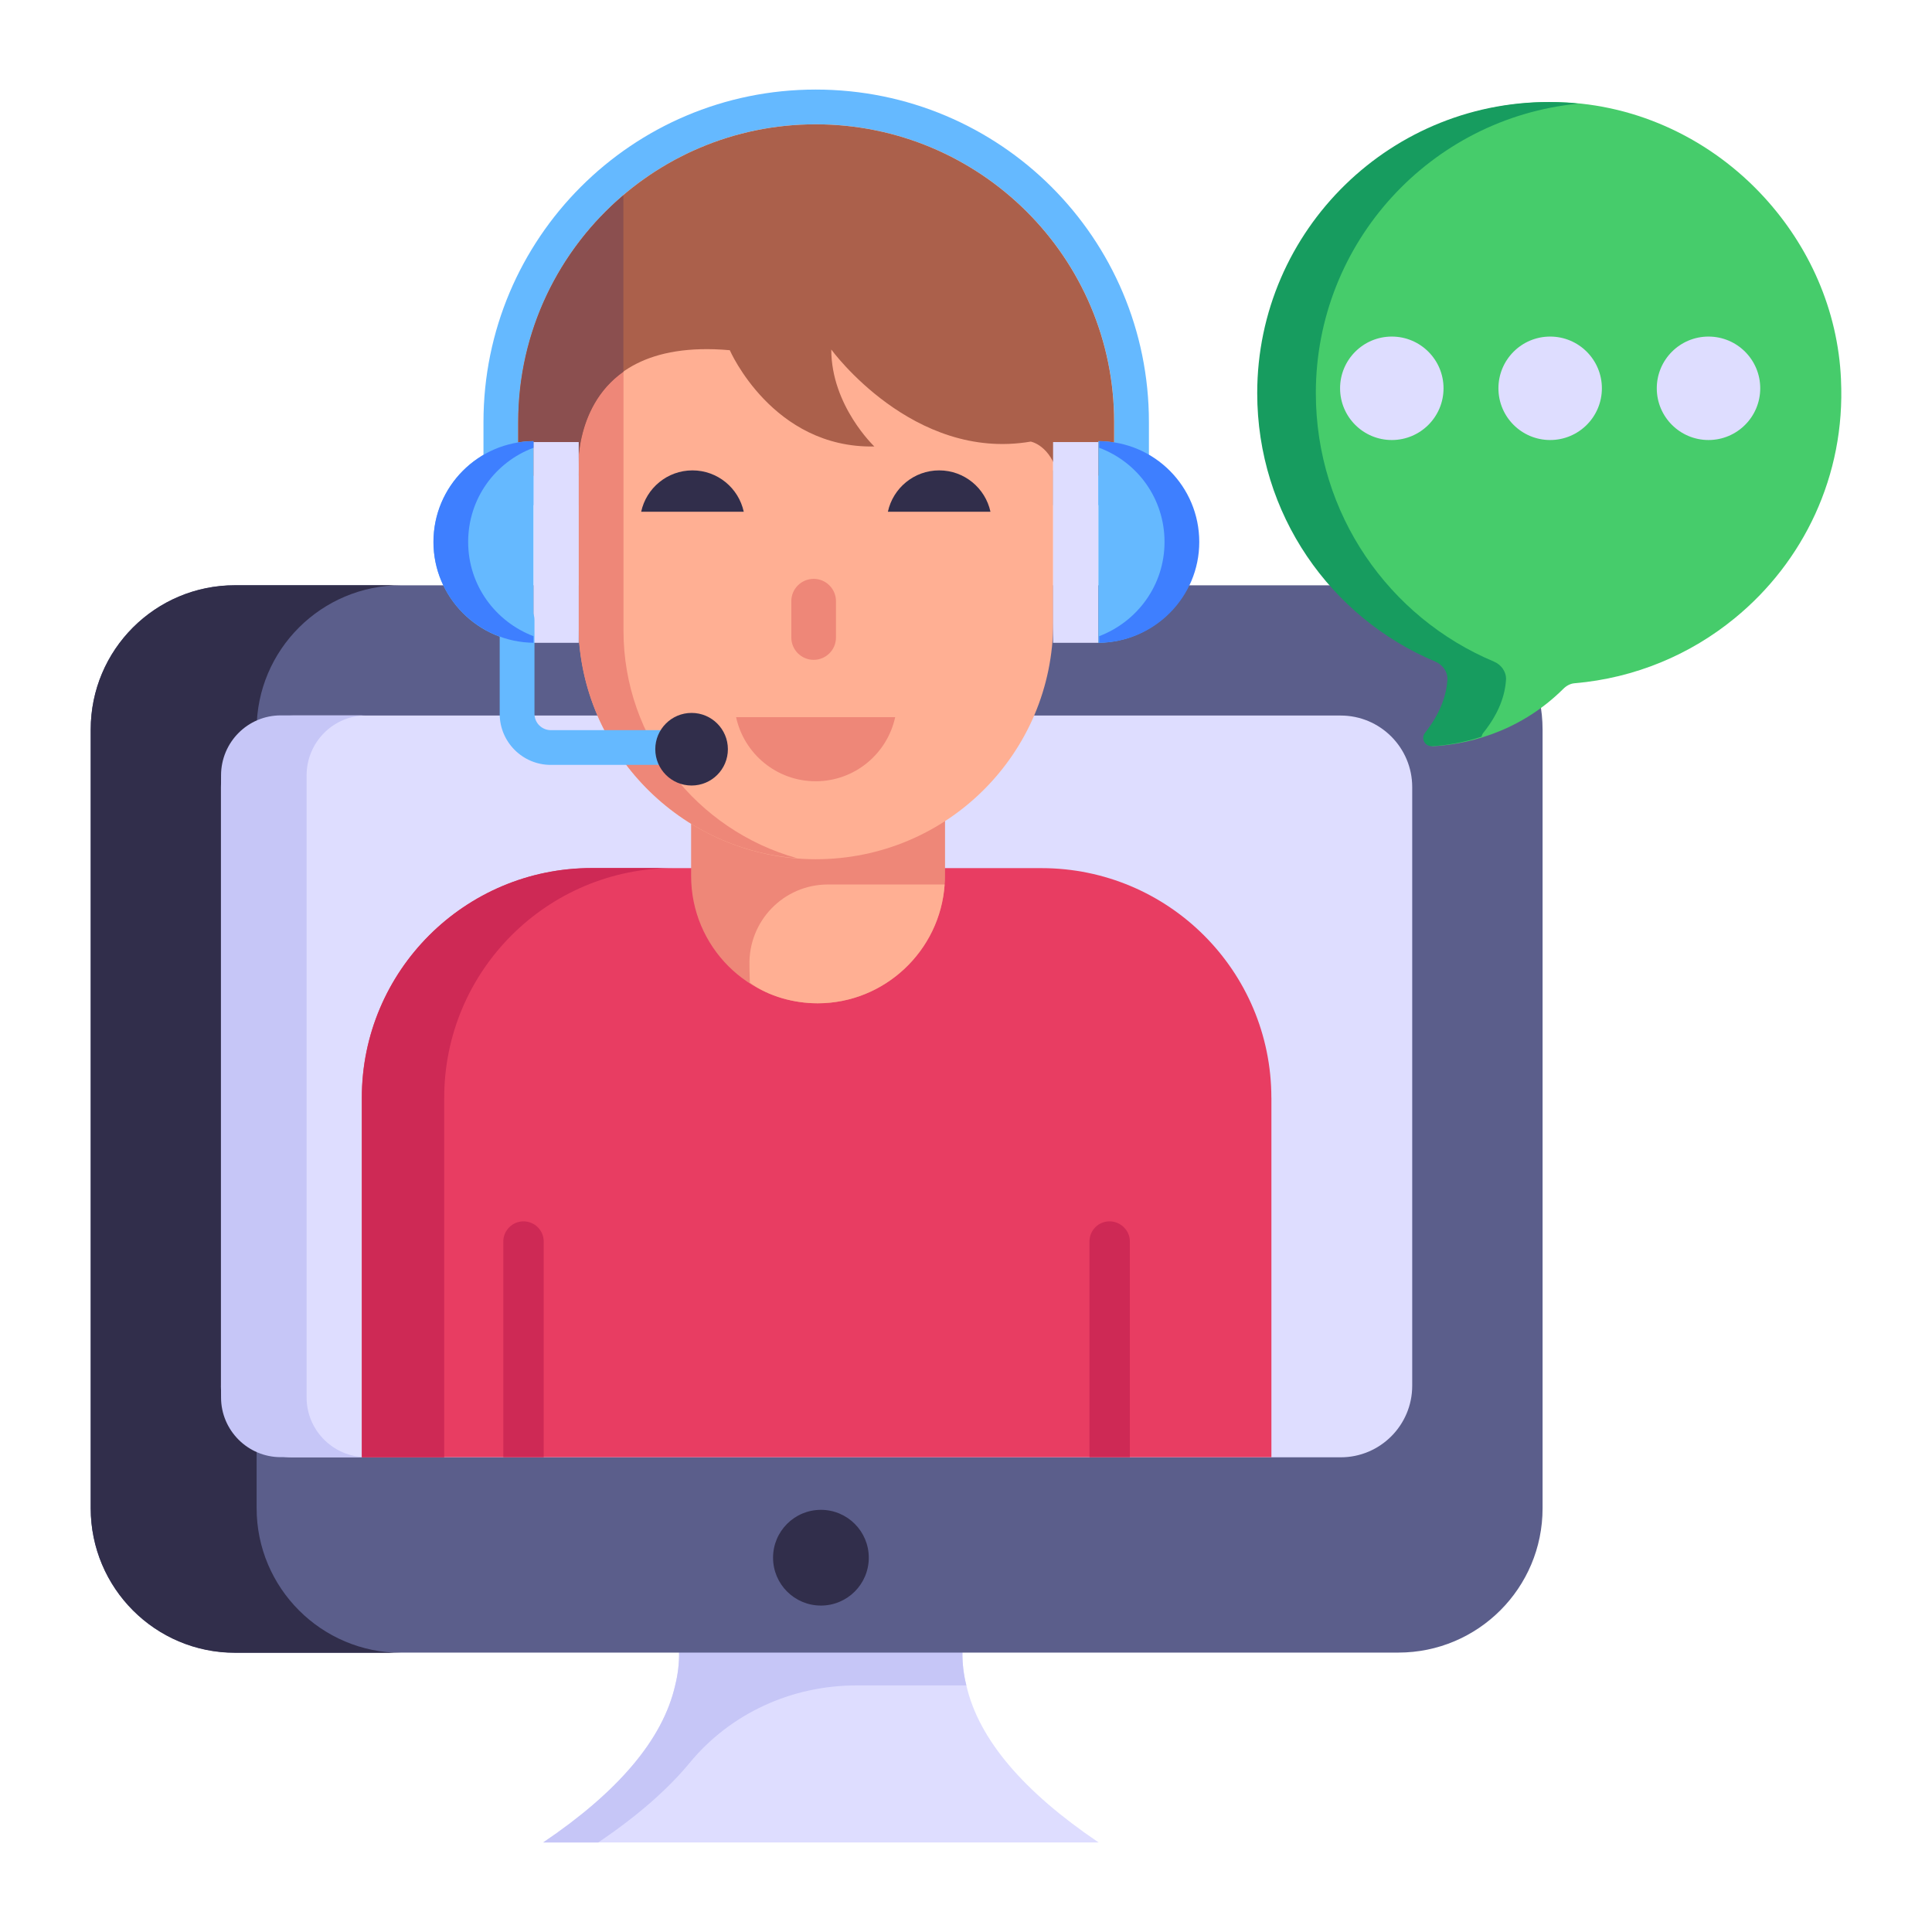 <?xml version="1.0" encoding="UTF-8"?>
<svg xmlns="http://www.w3.org/2000/svg" id="Layer_1" height="512" viewBox="0 0 53 53" width="512">
  <g id="_x38_1">
    <g>
      <g>
        <g>
          <path d="m30.138 50.543h-15.236c2.037-1.376 3.28-2.815 3.619-4.307.152-.599.143-1.215-.018-1.841h8.025c-.161.626-.17 1.242-.018 1.841.34 1.492 1.591 2.931 3.628 4.307z" fill="#deddff"></path>
        </g>
        <g>
          <path d="m26.51 46.236h-3.022c-1.763 0-3.446.762-4.567 2.122-.614.744-1.455 1.473-2.509 2.185h-1.51c2.037-1.376 3.28-2.815 3.619-4.307.152-.599.143-1.215-.018-1.841h8.025c-.161.626-.17 1.242-.018 1.841z" fill="#c6c6f7"></path>
        </g>
        <g>
          <path d="m42.317 20.016v21.36c0 2.189-1.771 3.959-3.959 3.959h-31.91c-2.189 0-3.959-1.771-3.959-3.959v-21.36c0-2.189 1.771-3.959 3.959-3.959h31.91c2.189-0 3.959 1.771 3.959 3.959z" fill="#5b5e8b"></path>
        </g>
        <g>
          <path d="m11.008 45.341h-4.561c-2.189 0-3.959-1.779-3.959-3.968v-21.36c0-2.189 1.771-3.959 3.959-3.959h4.561c-2.189 0-3.968 1.771-3.968 3.959v21.36c0 2.189 1.779 3.968 3.968 3.968z" fill="#312e4b"></path>
        </g>
        <g>
          <path d="m6.061 38.013v-16.421c0-1.084.879-1.963 1.963-1.963h28.753c1.085 0 1.964.879 1.964 1.964v16.421c0 1.085-.879 1.964-1.964 1.964h-28.753c-1.085 0-1.964-.879-1.964-1.964z" fill="#deddff"></path>
        </g>
        <g>
          <path d="m10.048 39.974h-2.347c-.902 0-1.637-.735-1.637-1.637v-17.066c0-.911.735-1.646 1.637-1.646h2.347c-.902 0-1.637.735-1.637 1.646v17.066c0 .902.735 1.637 1.637 1.637z" fill="#c6c6f7"></path>
        </g>
        <g>
          <circle cx="22.52" cy="42.732" fill="#312e4b" r="1.313"></circle>
        </g>
      </g>
      <g>
        <path d="m50.503 10.417c.126 2.639-1.039 5.009-2.915 6.542-1.215.997-2.731 1.642-4.389 1.784-.117.008-.226.067-.31.151-1.282 1.273-2.789 1.533-3.56 1.575-.193.008-.302-.218-.184-.369.427-.544.586-1.039.612-1.458.008-.218-.126-.41-.327-.494-2.873-1.206-4.892-4.046-4.892-7.363 0-4.481 3.702-8.108 8.226-7.983 2.195.059 4.205 1.055 5.621 2.597 1.24 1.349 2.035 3.099 2.119 5.018z" fill="#46cc6b"></path>
      </g>
      <g>
        <path d="m41.314 18.642c-.025.419-.184.913-.62 1.458-.025.033-.042.067-.05.109-.536.176-1.022.243-1.365.26-.193.008-.31-.218-.184-.369.427-.544.586-1.039.612-1.458.008-.218-.134-.41-.335-.494-2.873-1.206-4.883-4.046-4.883-7.363 0-4.481 3.702-8.108 8.217-7.983.193.008.394.017.586.042-4.037.394-7.195 3.803-7.195 7.941 0 3.317 2.01 6.157 4.883 7.363.201.084.343.276.335.494z" fill="#179c5f"></path>
      </g>
      <g>
        <g>
          <circle cx="38.181" cy="10.652" fill="#deddff" r="1.419"></circle>
        </g>
        <g>
          <circle cx="42.525" cy="10.652" fill="#deddff" r="1.419"></circle>
        </g>
        <g>
          <circle cx="46.869" cy="10.652" fill="#deddff" r="1.419"></circle>
        </g>
      </g>
    </g>
    <g>
      <g>
        <g>
          <path d="m34.878 30.116v9.859h-24.954v-9.859c0-3.478 2.823-6.301 6.309-6.301h12.335c3.486 0 6.309 2.823 6.309 6.301z" fill="#e83d62"></path>
        </g>
        <g>
          <path d="m18.49 23.812c-3.481 0-6.304 2.823-6.304 6.304v9.861h-2.258v-9.861c0-3.481 2.823-6.304 6.304-6.304z" fill="#ce2955"></path>
        </g>
      </g>
      <g>
        <g>
          <path d="m25.925 21.582v2.446c0 .079 0 .158-.011.237-.124 1.815-1.646 3.258-3.483 3.258-1.906 0-3.472-1.555-3.472-3.495v-2.446z" fill="#ee8778"></path>
        </g>
        <g>
          <path d="m22.376 2.457c-5.033 0-9.113 4.08-9.113 9.123v2.278h18.255v-2.278c-0-5.043-4.08-9.123-9.142-9.123zm8.189 10.448h-16.349v-1.325c0-4.509 3.661-8.17 8.16-8.17 4.519 0 8.189 3.661 8.189 8.17z" fill="#65b9ff"></path>
        </g>
        <g>
          <path d="m28.892 9.053v8.025c0 3.582-2.911 6.493-6.512 6.493-3.582 0-6.512-2.911-6.512-6.493v-8.025z" fill="#ffaf93"></path>
        </g>
        <g>
          <path d="m17.104 9.273v8.027c0 2.965 2.021 5.481 4.766 6.244-3.337-.248-6.006-3.051-6.006-6.463v-8.027h13.031v.219z" fill="#ee8778"></path>
        </g>
        <g>
          <g>
            <path d="m30.564 11.58v1.287l-.429.181h-1.106c-.21-.839-.753-.934-.753-.934-3.232.553-5.472-2.526-5.472-2.526 0 1.544 1.182 2.66 1.182 2.66-2.793.057-3.966-2.641-3.966-2.641-4.519-.4-4.156 3.441-4.156 3.441h-1.22s-.172 0-.429-.009v-1.459c0-4.509 3.661-8.17 8.16-8.17 4.519-0 8.189 3.661 8.189 8.17z" fill="#ab604b"></path>
          </g>
        </g>
        <g>
          <g>
            <path d="m17.101 10.199v-4.843c-1.762 1.499-2.885 3.73-2.885 6.224v1.459c.257.009.429.009.429.009h1.22s-.171-1.851 1.236-2.849z" fill="#8b4f4f"></path>
          </g>
        </g>
        <g>
          <path d="m14.633 12.127h1.243v5.507h-1.243z" fill="#deddff"></path>
        </g>
        <g>
          <path d="m28.889 12.127h1.243v5.507h-1.243z" fill="#deddff" transform="matrix(-1 0 0 -1 59.021 29.761)"></path>
        </g>
        <g>
          <path d="m30.132 12.1c1.516.017 2.74 1.248 2.74 2.767s-1.224 2.75-2.74 2.767z" fill="#65b9ff"></path>
        </g>
        <g>
          <path d="m31.946 14.869c0 1.182-.744 2.183-1.792 2.583v.181c1.516-.019 2.745-1.249 2.745-2.765 0-1.525-1.23-2.755-2.745-2.765v.181c1.049.391 1.792 1.392 1.792 2.583z" fill="#3e7fff"></path>
        </g>
        <g>
          <g>
            <g>
              <g>
                <path d="m22.933 16.492v.997c0 .338-.274.612-.612.612-.338 0-.613-.274-.613-.612v-.997c0-.338.274-.612.613-.612.342 0 .612.278.612.612z" fill="#ee8778"></path>
              </g>
            </g>
            <g>
              <path d="m20.193 19.674c.219 1.005 1.112 1.758 2.182 1.758 1.07 0 1.964-.753 2.182-1.758z" fill="#ee8778"></path>
            </g>
          </g>
          <g>
            <g>
              <path d="m20.403 14.038c-.141-.648-.717-1.134-1.407-1.134-.69 0-1.266.486-1.407 1.134z" fill="#312e4b"></path>
            </g>
            <g>
              <path d="m27.171 14.038c-.141-.648-.717-1.134-1.407-1.134-.69 0-1.266.486-1.407 1.134z" fill="#312e4b"></path>
            </g>
          </g>
        </g>
        <g>
          <g>
            <g>
              <path d="m18.616 20.983h-3.507c-.773 0-1.401-.628-1.401-1.401v-2.577c0-.263.213-.477.477-.477s.477.213.477.477v2.577c0 .247.201.448.448.448h3.507c.263 0 .477.213.477.477s-.213.477-.477.477z" fill="#65b9ff"></path>
            </g>
          </g>
          <g>
            <circle cx="18.972" cy="20.553" fill="#312e4b" r=".996"></circle>
          </g>
        </g>
        <g>
          <path d="m14.633 12.1c-1.516.017-2.74 1.248-2.74 2.767s1.224 2.75 2.74 2.767z" fill="#65b9ff"></path>
        </g>
        <g>
          <path d="m12.843 14.869c0 1.182.744 2.183 1.792 2.583v.181c-1.516-.019-2.745-1.249-2.745-2.765 0-1.525 1.23-2.755 2.745-2.765v.181c-1.049.391-1.792 1.392-1.792 2.583z" fill="#3e7fff"></path>
        </g>
      </g>
      <g>
        <g>
          <path d="m14.915 34.055v5.919h-1.108v-5.919c0-.299.251-.55.55-.55.315 0 .558.251.558.55z" fill="#ce2955"></path>
        </g>
        <g>
          <path d="m30.995 34.055v5.919h-1.108v-5.919c0-.299.243-.55.55-.55.307 0 .558.251.558.55z" fill="#ce2955"></path>
        </g>
      </g>
      <g>
        <g>
          <path d="m25.914 24.265c-.124 1.815-1.646 3.258-3.483 3.258-.65 0-1.34-.186-1.86-.564 0-.045-.011-.225-.011-.474-.034-1.217.936-2.221 2.153-2.221h3.202z" fill="#ffaf93"></path>
        </g>
      </g>
    </g>
  </g>
</svg>

